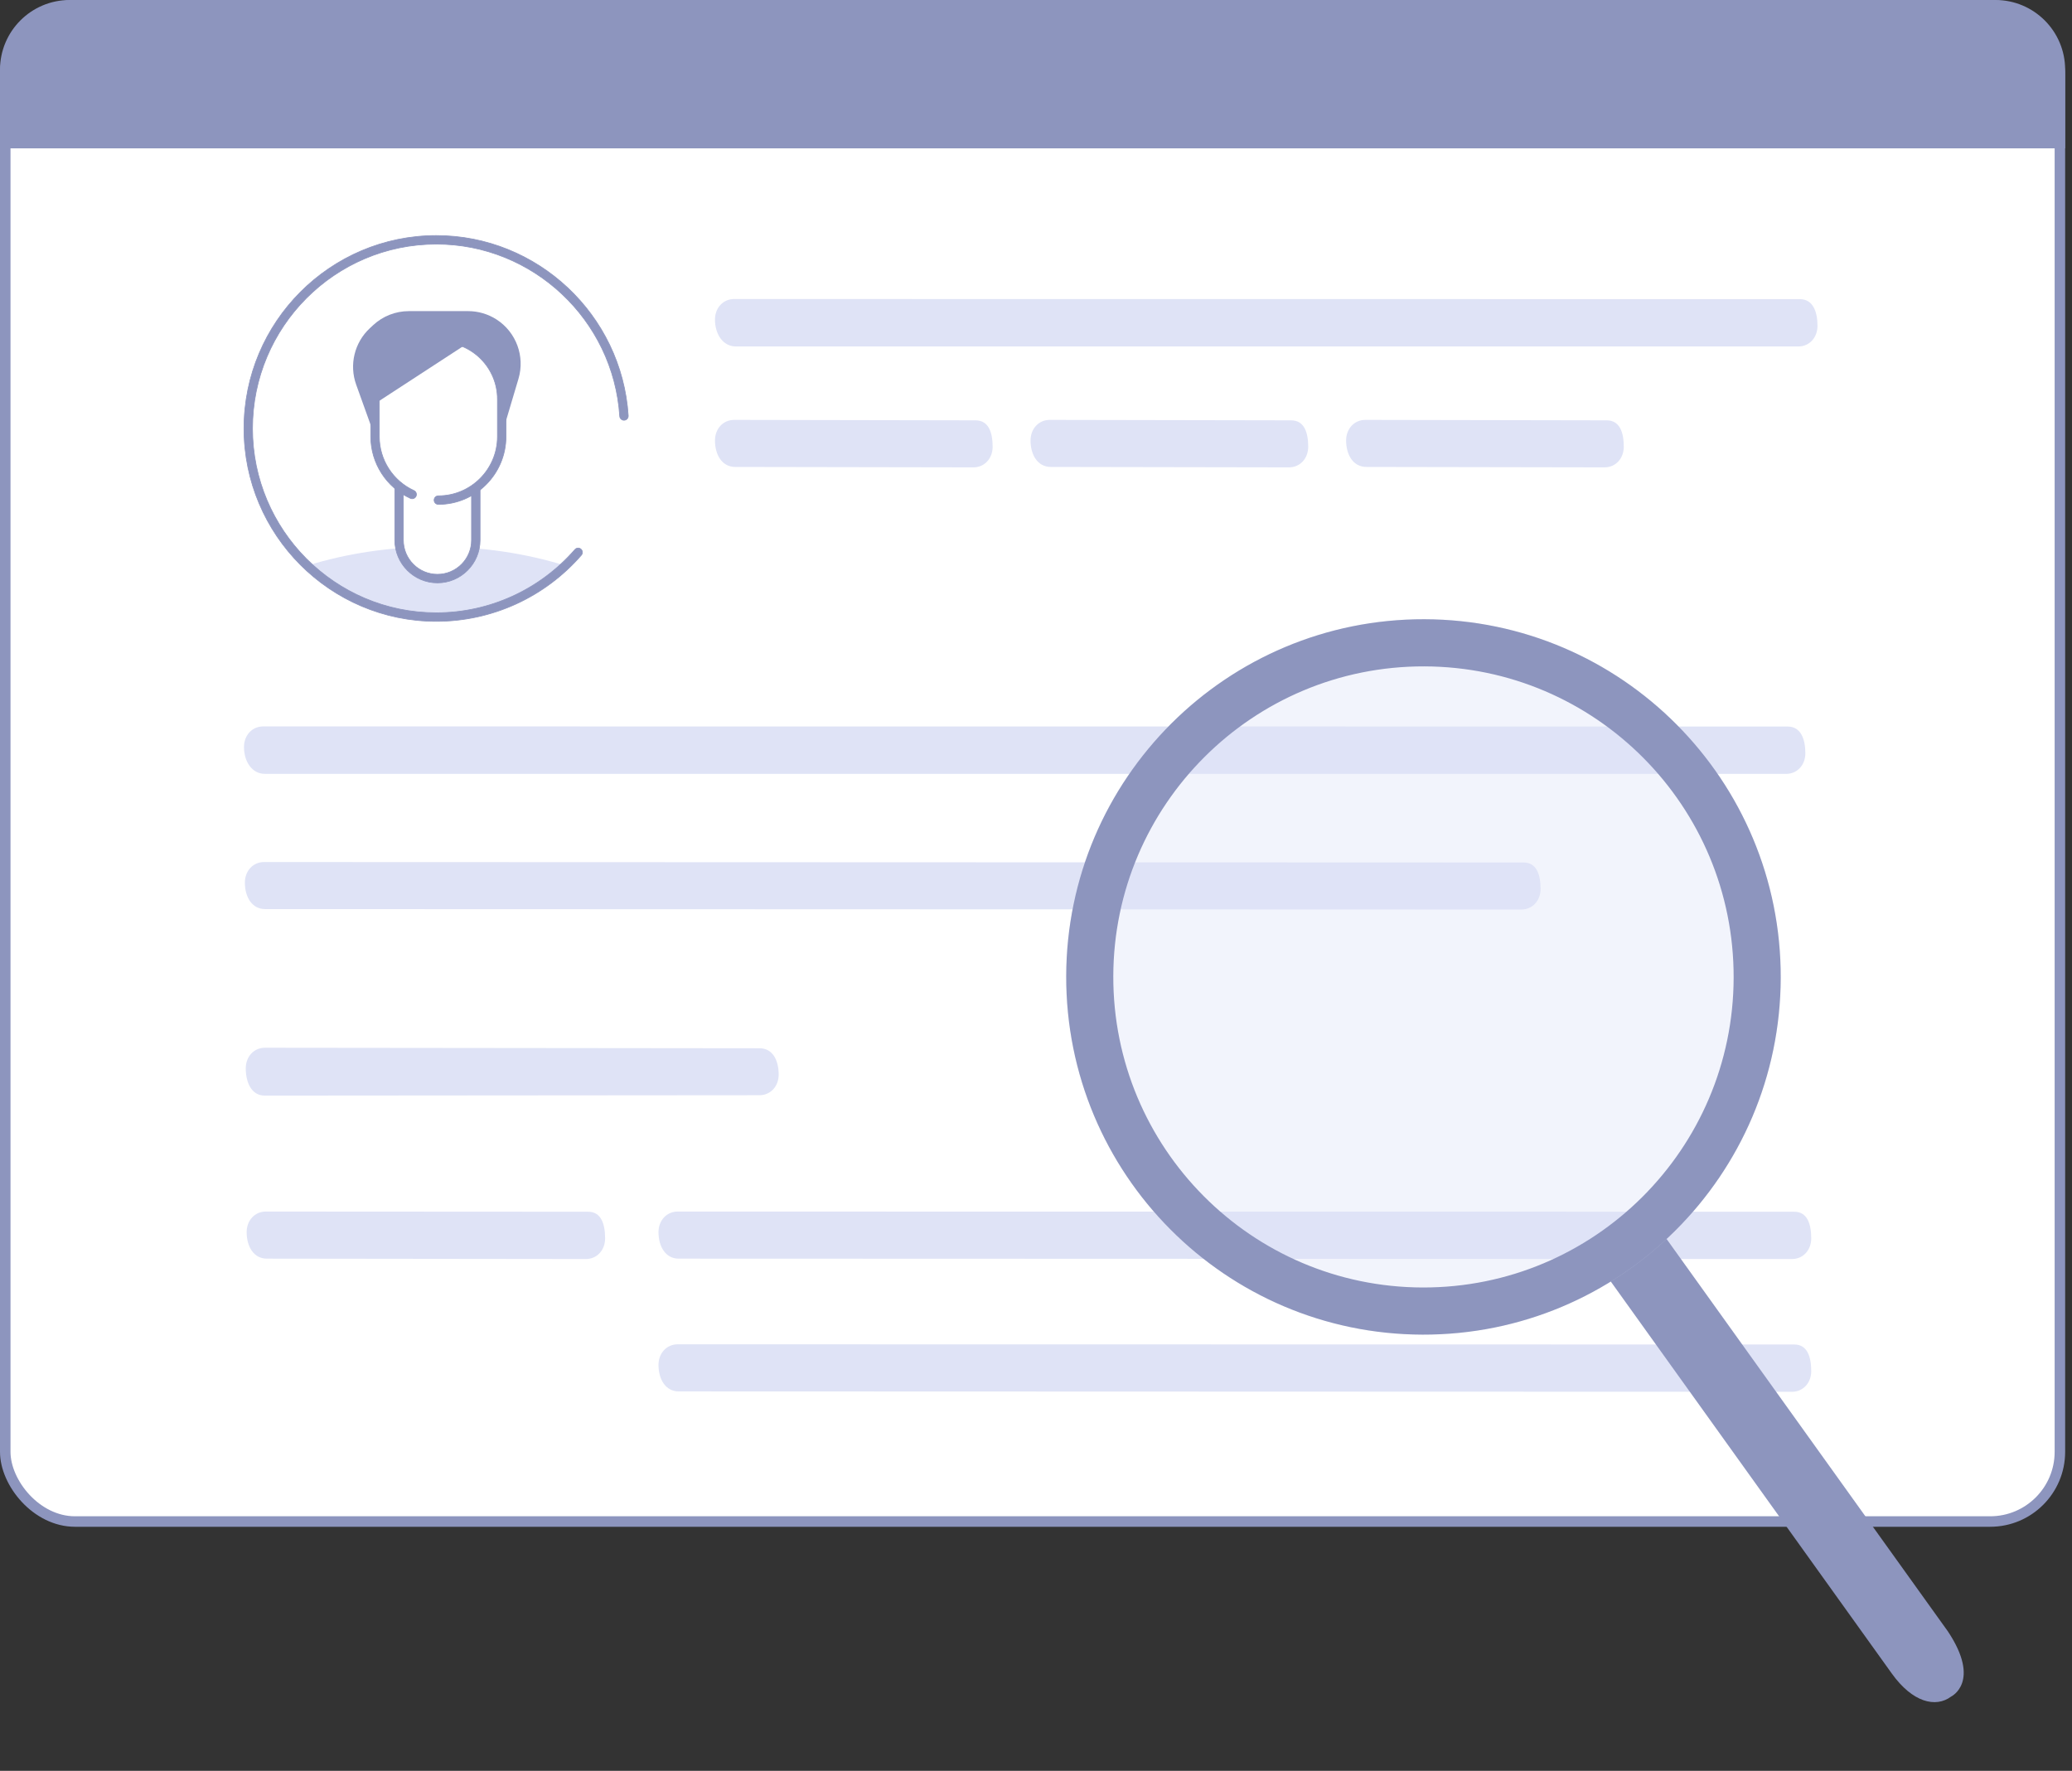 <?xml version="1.0" encoding="UTF-8"?>
<svg width="296px" height="253px" viewBox="0 0 296 253" version="1.1" xmlns="http://www.w3.org/2000/svg" xmlns:xlink="http://www.w3.org/1999/xlink">
    <rect x="0" y="0" width="296" height="253" fill="#333333" stroke="none"/>
    <title>7DE3A398-F118-4907-8B5A-77D95F60769A</title>
    <defs>
        <polygon id="path-1" points="0 0 59.751 0 59.751 78.526 0 78.526"></polygon>
    </defs>
    <g id="Page-1" stroke="none" stroke-width="1" fill="none" fill-rule="evenodd">
        <g id="Sitemap---Profiles-by-Not-Found-Desktop" transform="translate(-711, -420)">
            <g id="Group" transform="translate(711, 420)">
                <rect id="Rectangle" stroke="#8D95BE" stroke-width="1.5" fill="#FFFFFF" x="0.75" y="0.75" width="293.521" height="216.628" rx="9.959"></rect>
                <path d="M220.084,126.98 C220.076,124.953 219.521,123.223 217.637,123.223 L37.722,123.159 C36.149,123.159 34.974,124.428 34.982,126.121 C34.99,128.147 35.989,129.881 37.873,129.881 L217.343,129.941 C218.917,129.941 220.091,128.673 220.084,126.98" id="Fill-23" fill="#DFE3F6"></path>
                <path d="M141.805,63.81 C141.797,61.783 141.242,60.053 139.358,60.053 L104.879,59.989 C103.305,59.989 102.132,61.258 102.138,62.951 C102.147,64.977 103.145,66.711 105.03,66.711 L139.064,66.771 C140.638,66.771 141.812,65.503 141.805,63.81" id="Fill-25" fill="#DFE3F6"></path>
                <path d="M186.887,63.81 C186.879,61.783 186.324,60.053 184.44,60.053 L149.961,59.989 C148.387,59.989 147.213,61.258 147.22,62.951 C147.229,64.977 148.227,66.711 150.111,66.711 L184.146,66.771 C185.719,66.771 186.893,65.503 186.887,63.81" id="Fill-27" fill="#DFE3F6"></path>
                <path d="M231.968,63.81 C231.96,61.783 231.405,60.053 229.521,60.053 L195.043,59.989 C193.469,59.989 192.295,61.258 192.302,62.951 C192.31,64.977 193.309,66.711 195.193,66.711 L229.227,66.771 C230.801,66.771 231.976,65.503 231.968,63.81" id="Fill-29" fill="#DFE3F6"></path>
                <path d="M86.444,176.913 C86.436,174.886 85.896,173.118 84.012,173.118 L37.976,173.092 C36.402,173.092 35.229,174.361 35.235,176.054 C35.243,178.081 36.235,179.821 38.119,179.821 L83.703,179.875 C85.277,179.875 86.45,178.606 86.444,176.913" id="Fill-31" fill="#DFE3F6"></path>
                <path d="M258.748,176.913 C258.739,174.886 258.2,173.118 256.316,173.118 L96.812,173.092 C95.238,173.092 94.064,174.361 94.071,176.054 C94.079,178.081 95.071,179.821 96.955,179.821 L256.006,179.875 C257.58,179.875 258.754,178.606 258.748,176.913" id="Fill-33" fill="#DFE3F6"></path>
                <path d="M258.748,195.88 C258.739,193.854 258.2,192.086 256.316,192.086 L96.812,192.06 C95.238,192.06 94.064,193.328 94.071,195.021 C94.079,197.048 95.071,198.788 96.955,198.788 L256.006,198.842 C257.58,198.842 258.754,197.573 258.748,195.88" id="Fill-35" fill="#DFE3F6"></path>
                <path d="M108.507,149.765 L37.849,149.69 C36.275,149.69 35.102,150.958 35.109,152.651 C35.117,154.678 35.937,156.528 37.821,156.528 L108.498,156.472 C110.066,156.472 111.238,155.212 111.239,153.527 C111.24,151.494 110.397,149.765 108.507,149.765" id="Fill-37" fill="#DFE3F6"></path>
                <path d="M255.373,103.798 L37.595,103.782 C36.022,103.782 34.848,105.051 34.855,106.744 C34.863,108.77 35.967,110.561 37.85,110.561 L255.166,110.564 C256.734,110.564 257.907,109.305 257.907,107.619 C257.907,105.587 257.263,103.798 255.373,103.798" id="Fill-39" fill="#DFE3F6"></path>
                <path d="M257.107,42.735 L104.879,42.72 C103.305,42.72 102.131,43.988 102.138,45.681 C102.147,47.708 103.25,49.498 105.134,49.498 L256.9,49.501 C258.467,49.501 259.641,48.242 259.641,46.557 C259.641,44.524 258.997,42.735 257.107,42.735" id="Fill-41" fill="#DFE3F6"></path>
                <path d="M9.959,0 L285.062,0 C290.562,-1.01032096e-15 295.021,4.459 295.021,9.959 L295.021,21.19 L295.021,21.19 L0,21.19 L0,9.959 C-6.73547304e-16,4.459 4.459,1.01032096e-15 9.959,0 Z" id="Rectangle" fill="#8D95BE"></path>
                <path d="M43.9,80.809 C48.711,85.363 55.194,88.16 62.332,88.16 C69.469,88.16 75.951,85.363 80.763,80.809 C75.197,79.08 68.943,78.108 62.332,78.108 C55.719,78.108 49.466,79.08 43.9,80.809" id="Fill-45" fill="#DFE3F6"></path>
                <path d="M71.543,62.6 L74.066,54.122 C75.02,50.914 73.746,47.46 70.94,45.648 C69.73,44.866 68.32,44.45 66.88,44.45 L58.402,44.45 C56.51,44.45 54.687,45.168 53.3,46.46 L52.835,46.893 C50.631,48.944 49.864,52.117 50.883,54.954 L53.671,62.713 L71.543,62.6 Z" id="Fill-47" fill="#8D95BE"></path>
                <path d="M62.928,48.43 L53.542,48.43 L53.542,62.376 C53.542,65.259 54.76,67.825 57.195,69.487 L57.195,77.166 C57.195,80.202 59.646,82.662 62.673,82.662 C65.7,82.662 68.152,80.202 68.152,77.166 L68.152,69.696 C70.181,68.044 71.804,65.381 71.804,62.376 L71.804,57.031 C71.804,52.187 67.757,48.43 62.928,48.43" id="Fill-49" fill="#FFFFFF"></path>
                <path d="M62.491,83.273 C59.134,83.273 56.402,80.534 56.402,77.166 L56.402,69.558 C56.402,69.221 56.675,68.947 57.011,68.947 C57.347,68.947 57.62,69.221 57.62,69.558 L57.62,77.166 C57.62,79.86 59.805,82.052 62.491,82.052 C65.178,82.052 67.364,79.86 67.364,77.166 L67.364,69.872 C67.364,69.535 67.636,69.261 67.972,69.261 C68.309,69.261 68.581,69.535 68.581,69.872 L68.581,77.166 C68.581,80.534 65.849,83.273 62.491,83.273" id="Fill-51" stroke="#8D95BE" stroke-width="0.1" fill="#8D95BE"></path>
                <path d="M62.625,72.061 C62.288,72.061 62.016,71.788 62.016,71.451 C62.016,71.113 62.288,70.84 62.625,70.84 C67.278,70.84 71.064,67.043 71.064,62.376 L71.064,57.031 C71.064,52.531 67.414,48.87 62.927,48.87 L54.185,48.87 L54.185,62.376 C54.185,65.687 56.127,68.712 59.132,70.084 C59.438,70.224 59.573,70.586 59.434,70.893 C59.294,71.2 58.933,71.335 58.627,71.196 C55.189,69.626 52.968,66.164 52.968,62.376 L52.968,48.259 C52.968,47.922 53.24,47.649 53.577,47.649 L62.927,47.649 C68.085,47.649 72.282,51.858 72.282,57.031 L72.282,62.376 C72.282,67.716 67.949,72.061 62.625,72.061" id="Fill-53" stroke="#8D95BE" stroke-width="0.1" fill="#8D95BE"></path>
                <path d="M68.528,47.923 L53.912,57.446 L53.912,48.26 C53.912,48.26 68.528,48.147 68.528,47.923" id="Fill-55" fill="#8D95BE"></path>
                <path d="M62.331,88.77 C47.181,88.77 34.855,76.408 34.855,61.212 C34.855,46.016 47.181,33.654 62.331,33.654 C76.765,33.654 88.808,44.957 89.749,59.387 C89.77,59.724 89.516,60.014 89.181,60.036 C88.847,60.059 88.555,59.803 88.534,59.467 C87.635,45.677 76.125,34.875 62.331,34.875 C47.852,34.875 36.072,46.69 36.072,61.212 C36.072,75.734 47.852,87.549 62.331,87.549 C69.922,87.549 77.139,84.255 82.132,78.512 C82.353,78.258 82.737,78.231 82.991,78.453 C83.244,78.675 83.27,79.06 83.049,79.314 C77.826,85.324 70.274,88.77 62.331,88.77" id="Fill-57" stroke="#8D95BE" stroke-width="0.1" fill="#8D95BE"></path>
                <g id="Group-9" transform="translate(152.315, 88.469)">
                    <g id="Group-5" transform="translate(75.934, 86.005)">
                        <mask id="mask-2" fill="white">
                            <use xlink:href="#path-1"></use>
                        </mask>
                        <g id="Clip-4"></g>
                        <path d="M50.492,67.906 C48.279,69.568 44.962,68.739 42.014,64.627 L0,6.015 L8.016,0 L50.03,58.612 C54.812,65.819 50.492,67.906 50.492,67.906" id="Fill-3" fill="#8D95BE" mask="url(#mask-2)"></path>
                    </g>
                    <g id="Group-8">
                        <path d="M51.16,0 C22.974,-0.066 0.068,22.759 0,50.983 C-0.068,79.208 22.728,102.142 50.914,102.208 C79.101,102.275 102.006,79.45 102.075,51.226 C102.142,23.001 79.348,0.067 51.16,0" id="Path" fill="#DFE3F6" opacity="0.402"></path>
                        <path d="M50.93,95.473 C26.458,95.415 6.668,75.503 6.727,50.999 C6.786,26.495 26.672,6.678 51.144,6.736 C75.616,6.794 95.407,26.706 95.348,51.21 C95.289,75.714 75.402,95.531 50.93,95.473 M51.16,0 C22.974,-0.066 0.068,22.759 0,50.983 C-0.068,79.208 22.728,102.142 50.914,102.208 C79.101,102.275 102.006,79.45 102.075,51.226 C102.142,23.001 79.348,0.067 51.16,0" id="Fill-6" fill="#8D95BE"></path>
                    </g>
                </g>
            </g>
        </g>
    </g>
</svg>